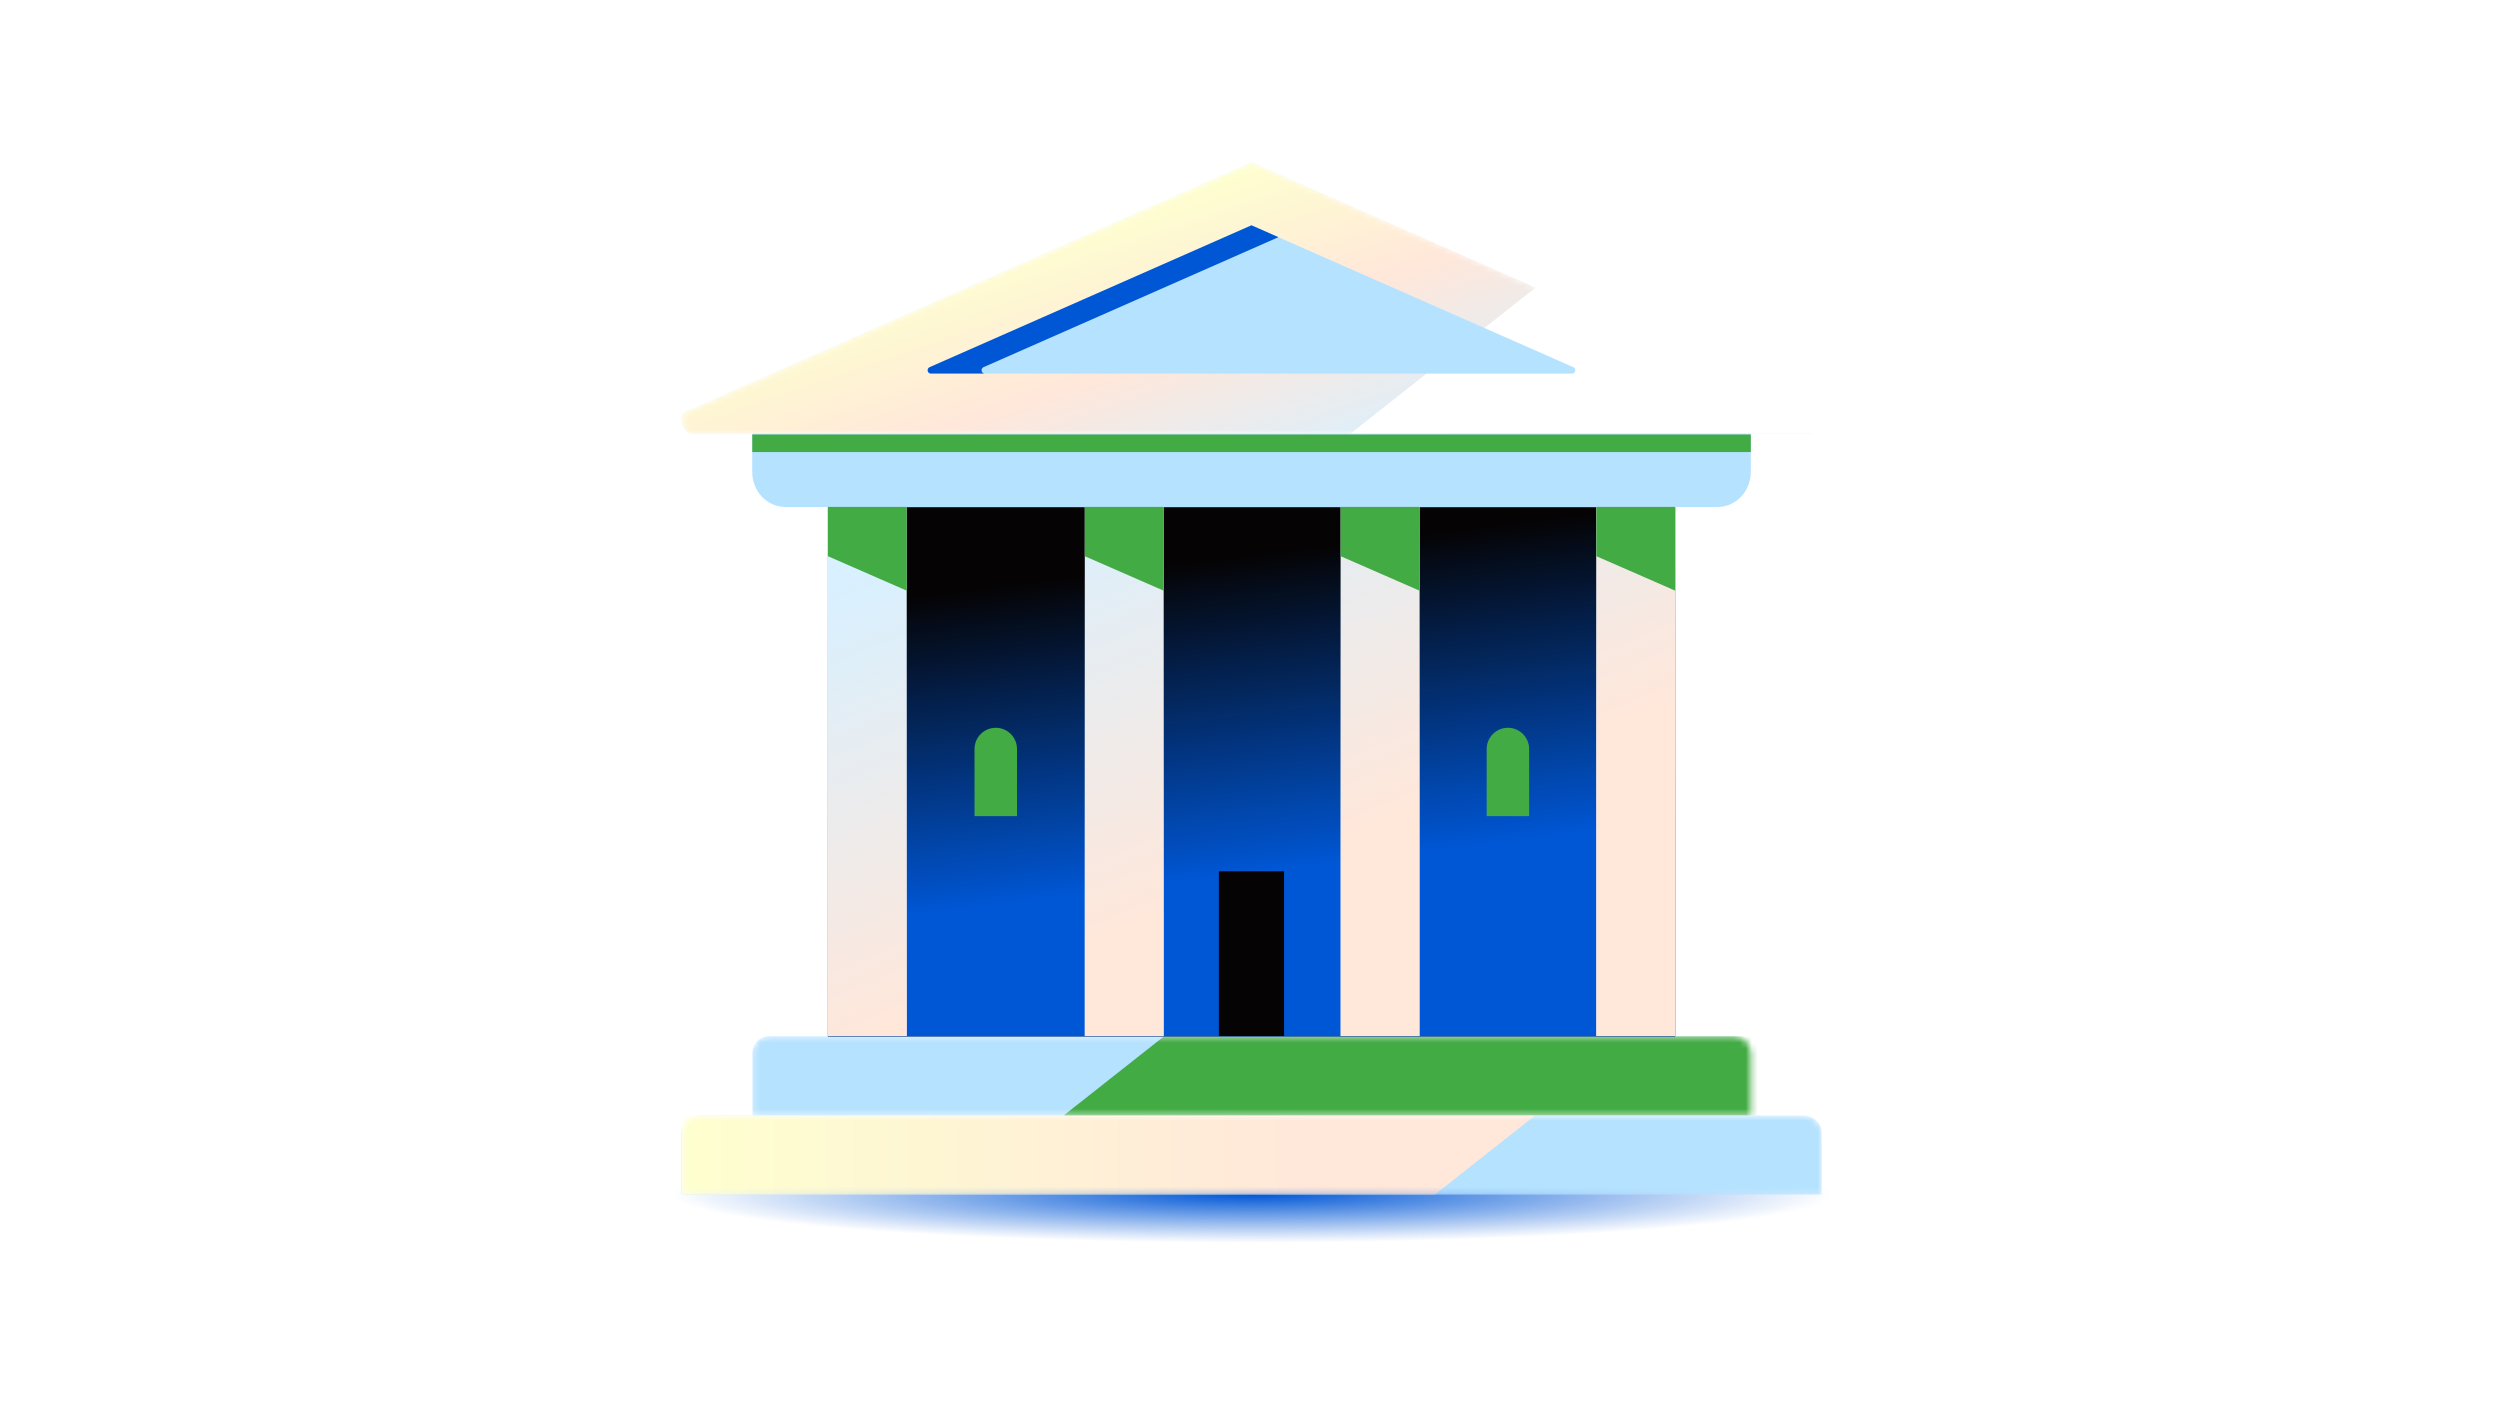 <svg width="416" height="234" viewBox="0 0 416 234" fill="none" xmlns="http://www.w3.org/2000/svg">
<g filter="url(#filter0_f_31221_142042)">
<path d="M320.518 198.419C320.518 197.86 319.751 197.301 318.266 196.771C304.563 193.27 261.01 190.74 209.409 190.74C146.787 190.74 96 194.506 96 199.125C96 199.684 96.767 200.243 98.252 200.772C112.003 204.273 155.507 206.804 207.109 206.804C269.73 206.804 320.518 203.038 320.518 198.419Z" fill="url(#paint0_radial_31221_142042)"/>
</g>
<path d="M125.169 72.144H291.331V78.408C291.346 79.181 291.215 79.951 290.946 80.671C290.676 81.391 290.274 82.047 289.761 82.601C289.249 83.155 288.638 83.596 287.963 83.898C287.287 84.2 286.562 84.357 285.829 84.36H130.694C129.229 84.36 127.823 83.745 126.787 82.651C125.751 81.558 125.169 80.074 125.169 78.527V72.144Z" fill="#B5E2FF"/>
<rect x="125.183" y="72.303" width="166.149" height="2.92" fill="#42AB44"/>
<mask id="mask0_31221_142042" style="mask-type:alpha" maskUnits="userSpaceOnUse" x="125" y="172" width="167" height="14">
<path d="M127.882 172.43H288.648C289.362 172.43 290.047 172.737 290.551 173.284C291.056 173.831 291.34 174.573 291.34 175.346V185.601H125.19V175.346C125.19 174.573 125.474 173.831 125.979 173.284C126.484 172.737 127.168 172.43 127.882 172.43Z" fill="white"/>
</mask>
<g mask="url(#mask0_31221_142042)">
<path d="M127.882 172.43H288.648C289.362 172.43 290.047 172.737 290.551 173.284C291.056 173.831 291.34 174.573 291.34 175.346V185.601H125.19V175.346C125.19 174.573 125.474 173.831 125.979 173.284C126.484 172.737 127.168 172.43 127.882 172.43Z" fill="#B5E2FF"/>
<path d="M311.59 185.609L177 185.609L193.681 172.451L311.59 172.451L311.59 185.609Z" fill="#42AB44"/>
</g>
<mask id="mask1_31221_142042" style="mask-type:alpha" maskUnits="userSpaceOnUse" x="113" y="185" width="191" height="14">
<path d="M116.446 185.623H300.075C300.89 185.623 301.672 185.93 302.249 186.477C302.825 187.024 303.149 187.766 303.149 188.539V198.795H113.371V188.539C113.371 187.766 113.695 187.024 114.272 186.477C114.848 185.93 115.63 185.623 116.446 185.623Z" fill="white"/>
</mask>
<g mask="url(#mask1_31221_142042)">
<path d="M116.446 185.623H300.075C300.89 185.623 301.672 185.93 302.249 186.477C302.825 187.024 303.149 187.766 303.149 188.539V198.795H113.371V188.539C113.371 187.766 113.695 187.024 114.272 186.477C114.848 185.93 115.63 185.623 116.446 185.623Z" fill="#B5E2FF"/>
<path d="M113.422 185.623L255.437 185.623L238.755 198.781H113.422V185.623Z" fill="url(#paint1_linear_31221_142042)"/>
</g>
<path d="M278.747 84.394H137.765V172.454H278.747V84.394Z" fill="#050304"/>
<path d="M278.747 84.394H137.765V172.454H278.747V84.394Z" fill="url(#paint2_linear_31221_142042)"/>
<mask id="mask2_31221_142042" style="mask-type:alpha" maskUnits="userSpaceOnUse" x="113" y="27" width="191" height="46">
<path d="M208.248 27L113.438 68.809V69.981C113.419 70.554 113.616 71.111 113.985 71.532C114.354 71.953 114.865 72.203 115.408 72.228H301.089C301.636 72.228 302.16 71.999 302.546 71.591C302.933 71.183 303.15 70.629 303.15 70.052V68.881L208.248 27Z" fill="white"/>
</mask>
<g mask="url(#mask2_31221_142042)">
<path d="M208.248 27L113.438 68.809V69.981C113.419 70.554 113.616 71.111 113.985 71.532C114.354 71.953 114.865 72.203 115.408 72.228H301.089C301.636 72.228 302.16 71.999 302.546 71.591C302.933 71.183 303.15 70.629 303.15 70.052V68.881L208.248 27Z" fill="#D8F0FF"/>
<path d="M208.248 27L113.438 68.809V69.981C113.419 70.554 113.616 71.111 113.985 71.532C114.354 71.953 114.865 72.203 115.408 72.228H301.089C301.636 72.228 302.16 71.999 302.546 71.591C302.933 71.183 303.15 70.629 303.15 70.052V68.881L208.248 27Z" fill="url(#paint3_linear_31221_142042)"/>
<path d="M328.331 72.15L224.722 72.15L273.975 33.3L328.331 33.3L328.331 72.15Z" fill="white"/>
</g>
<path d="M208.246 37.494L261.821 61.112C261.928 61.162 262.016 61.248 262.071 61.357C262.126 61.467 262.144 61.592 262.123 61.713C262.102 61.835 262.043 61.945 261.956 62.027C261.868 62.109 261.757 62.157 261.64 62.164H154.851C154.734 62.157 154.623 62.109 154.535 62.027C154.448 61.945 154.389 61.835 154.368 61.713C154.347 61.592 154.365 61.467 154.42 61.357C154.475 61.248 154.563 61.162 154.67 61.112L208.246 37.494Z" fill="#B5E2FF"/>
<path fill-rule="evenodd" clip-rule="evenodd" d="M212.73 39.465L208.246 37.488L154.67 61.106C154.563 61.156 154.475 61.242 154.42 61.352C154.365 61.461 154.347 61.586 154.368 61.707C154.389 61.829 154.448 61.939 154.535 62.021C154.623 62.103 154.734 62.151 154.851 62.158H163.819C163.702 62.151 163.591 62.103 163.504 62.021C163.416 61.939 163.357 61.829 163.336 61.707C163.315 61.586 163.334 61.461 163.388 61.352C163.443 61.242 163.531 61.156 163.638 61.106L212.73 39.465Z" fill="#0057D6"/>
<path fill-rule="evenodd" clip-rule="evenodd" d="M137.765 84.338H150.876V172.397H137.765V84.338ZM180.512 84.338H193.623V172.397H180.512V84.338ZM236.201 84.338H223.09V172.397H236.201V84.338ZM265.632 84.338H278.743V172.397H265.632V84.338Z" fill="#D8F0FF"/>
<path fill-rule="evenodd" clip-rule="evenodd" d="M137.765 84.338H150.876V172.397H137.765V84.338ZM180.512 84.338H193.623V172.397H180.512V84.338ZM236.201 84.338H223.09V172.397H236.201V84.338ZM265.632 84.338H278.743V172.397H265.632V84.338Z" fill="url(#paint4_linear_31221_142042)"/>
<path d="M150.876 84.338H137.765V92.553L150.876 98.285V84.338Z" fill="#42AB44"/>
<path d="M193.619 84.338H180.508V92.553L193.619 98.285V84.338Z" fill="#42AB44"/>
<path d="M236.197 84.338H223.086V92.553L236.197 98.285V84.338Z" fill="#42AB44"/>
<path d="M278.747 84.338H265.636V92.553L278.747 98.285V84.338Z" fill="#42AB44"/>
<path d="M213.667 144.984H202.817V172.395H213.667V144.984Z" fill="#050304"/>
<path d="M169.23 135.806V124.638C169.23 122.686 167.647 121.104 165.695 121.104C163.744 121.104 162.161 122.686 162.161 124.638V135.806H169.23Z" fill="#42AB44"/>
<path d="M254.451 135.806V124.638C254.451 122.686 252.868 121.104 250.916 121.104C248.964 121.104 247.382 122.686 247.382 124.638V135.806H254.451Z" fill="#42AB44"/>
<defs>
<filter id="filter0_f_31221_142042" x="83.406" y="178.146" width="249.705" height="41.25" filterUnits="userSpaceOnUse" color-interpolation-filters="sRGB">
<feFlood flood-opacity="0" result="BackgroundImageFix"/>
<feBlend mode="normal" in="SourceGraphic" in2="BackgroundImageFix" result="shape"/>
<feGaussianBlur stdDeviation="6.297" result="effect1_foregroundBlur_31221_142042"/>
</filter>
<radialGradient id="paint0_radial_31221_142042" cx="0" cy="0" r="1" gradientUnits="userSpaceOnUse" gradientTransform="translate(208.259 198.772) rotate(90) scale(8.032 96.207)">
<stop stop-color="#0057D6"/>
<stop offset="1" stop-color="#0057D6" stop-opacity="0"/>
</radialGradient>
<linearGradient id="paint1_linear_31221_142042" x1="113.422" y1="185.623" x2="219.077" y2="185.623" gradientUnits="userSpaceOnUse">
<stop stop-color="#FEFFCF"/>
<stop offset="1" stop-color="#FFE7DA"/>
</linearGradient>
<linearGradient id="paint2_linear_31221_142042" x1="241.072" y1="141.627" x2="234.585" y2="89.009" gradientUnits="userSpaceOnUse">
<stop stop-color="#0057D6"/>
<stop offset="1" stop-color="#0057D6" stop-opacity="0"/>
</linearGradient>
<linearGradient id="paint3_linear_31221_142042" x1="208.294" y1="27" x2="225.747" y2="77.785" gradientUnits="userSpaceOnUse">
<stop stop-color="#FEFFCF"/>
<stop offset="0.474" stop-color="#FFE7DA"/>
<stop offset="1" stop-color="#FFE7DA" stop-opacity="0"/>
</linearGradient>
<linearGradient id="paint4_linear_31221_142042" x1="208.255" y1="145.842" x2="180.838" y2="79.883" gradientUnits="userSpaceOnUse">
<stop stop-color="#FFE7DA"/>
<stop offset="1" stop-color="#FFE7DA" stop-opacity="0"/>
</linearGradient>
</defs>
</svg>
